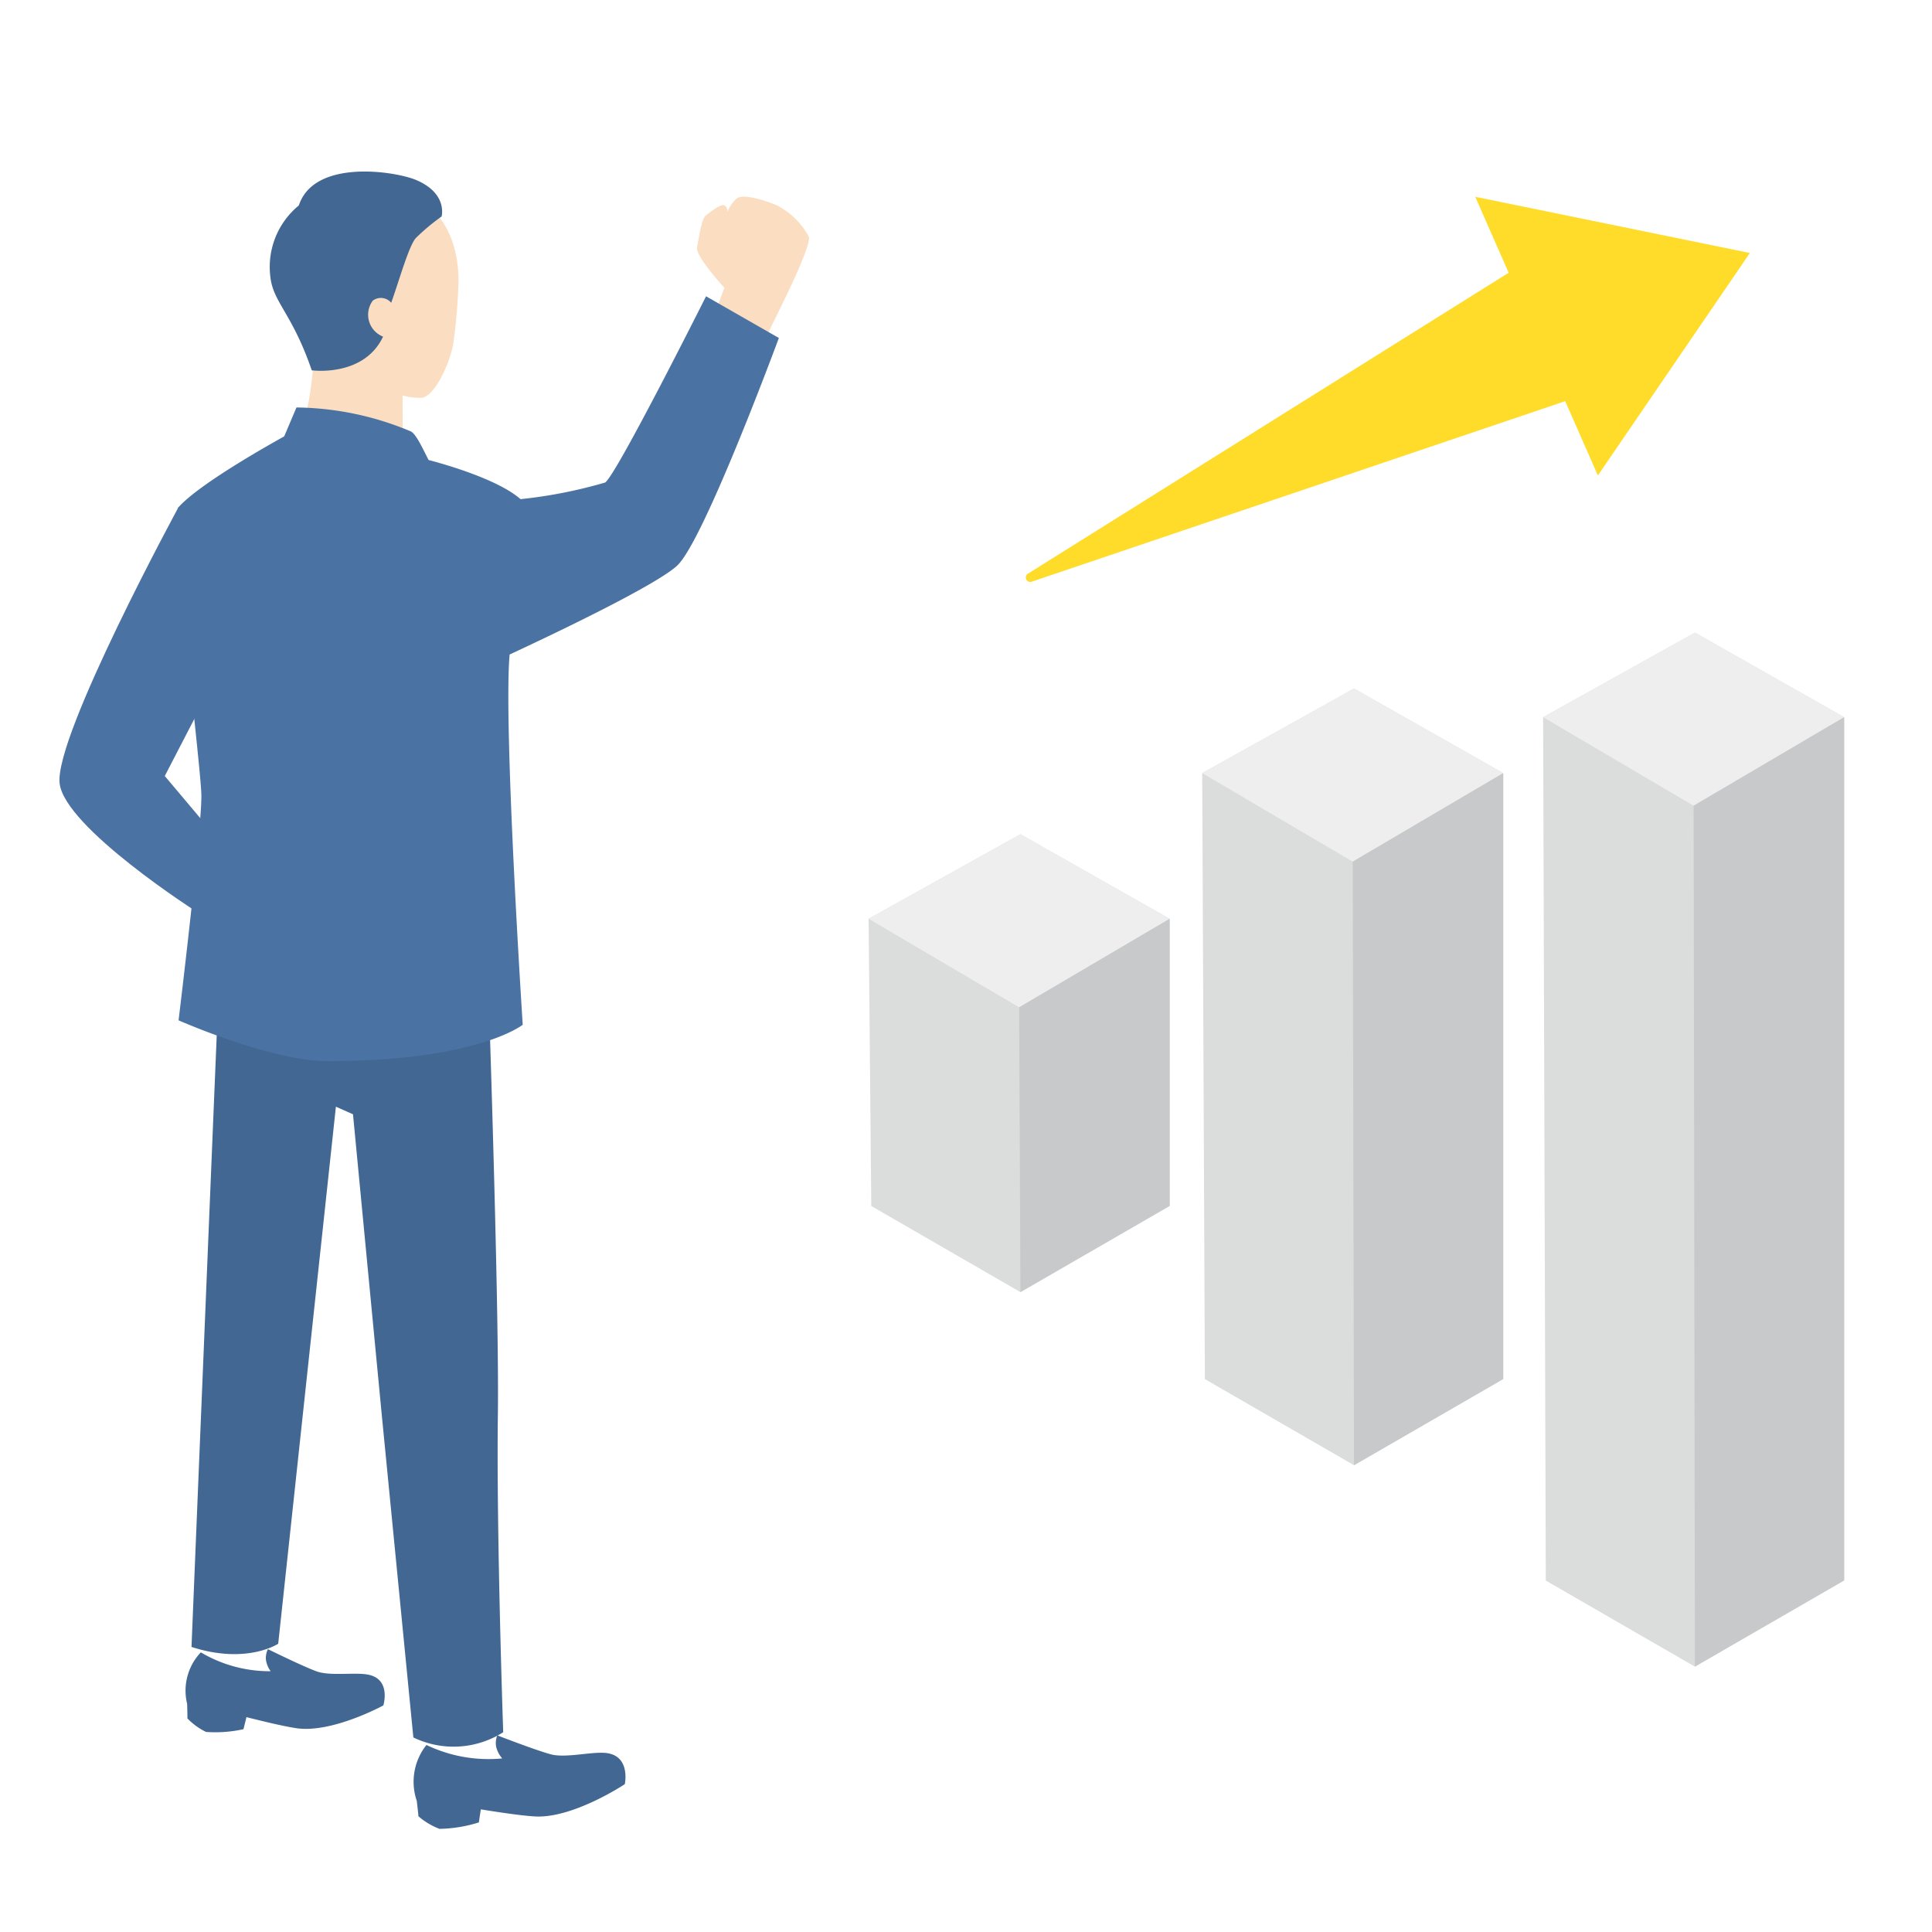 <svg xmlns="http://www.w3.org/2000/svg" xmlns:xlink="http://www.w3.org/1999/xlink" width="130" height="130" viewBox="0 0 130 130"><defs><clipPath id="a"><rect width="120.089" height="111.516" fill="none"/></clipPath></defs><g transform="translate(-819 -3518)"><rect width="130" height="130" transform="translate(819 3518)" fill="#fff"/><g transform="translate(823 3529.544)"><g clip-path="url(#a)"><path d="M31.3,316.232c.55-1.1.758-5.119.758-5.119l4.022.154-.32,4.951,1.078,1.329-.865.981-4.614-1.291Z" transform="translate(-21.792 -216.594)" fill="#fff"/><path d="M40.074,328.96c-.9-.14-2.5.115-3.38-.206-.946-.346-3.273-1.494-3.273-1.494a1.34,1.34,0,0,0-.135.7,1.7,1.7,0,0,0,.32.785,9.073,9.073,0,0,1-4.7-1.27,3.741,3.741,0,0,0-.92,3.469c.009.317.024.874.018.977a4.4,4.4,0,0,0,1.256.91,8.747,8.747,0,0,0,2.516-.186l.2-.811c1.07.27,2.47.612,3.354.744,2.4.358,5.857-1.532,5.857-1.532s.567-1.824-1.106-2.085" transform="translate(-19.393 -227.836)" fill="#416792"/><path d="M80.9,335.495c.48-1.215-.161-5.454-.161-5.454l4.277-.213.61,5.234,1.267,1.308-.825,1.121-5.011-.937Z" transform="translate(-56.207 -229.624)" fill="#fff"/><path d="M8.012,74.327S-.332,89.7.01,92.9c.319,2.982,9.316,8.718,9.316,8.718l1.974-4.2-4.213-5,3.21-6.2Z" transform="translate(0 -51.746)" fill="#4a72a2"/><path d="M148.729,8.265a5.11,5.11,0,0,0-2.181-2.13c-.777-.321-2.193-.772-2.659-.465a2.437,2.437,0,0,0-.648.923.466.466,0,0,0-.159-.425c-.245-.178-.978.422-1.289.667s-.457,1.528-.59,2.128,1.839,2.731,1.839,2.731a28.882,28.882,0,0,1-1.225,2.931l3.325,1.837,1.925-3.937s1.818-3.681,1.662-4.258" transform="translate(-98.3 -3.876)" fill="#fbdec1"/><path d="M91.218,347.523c-.965-.065-2.642.356-3.6.1-1.035-.278-3.609-1.278-3.609-1.278a1.429,1.429,0,0,0-.078.753,1.809,1.809,0,0,0,.413.8,9.655,9.655,0,0,1-5.1-.906,3.98,3.98,0,0,0-.651,3.763c.039.335.107.924.111,1.034a4.679,4.679,0,0,0,1.417.847,9.312,9.312,0,0,0,2.649-.433l.132-.878c1.159.186,2.675.418,3.624.475,2.573.156,6.065-2.171,6.065-2.171s.431-1.986-1.367-2.107" transform="translate(-54.549 -241.121)" fill="#416792"/><path d="M49.163,171.685s.8,22.971.7,30.558c-.106,8.028.359,21.406.359,21.406a6.218,6.218,0,0,1-6.046.352l-2.113-21.573L40.114,182.07l-1.15-.512-3.882,36.137s-2.112,1.417-5.834.216c0,0,1.516-36.891,1.9-45.995l2.763-.873,12.315-.636Z" transform="translate(-20.362 -118.636)" fill="#416792"/><path d="M53.972,36.487a21.777,21.777,0,0,1-1.024,5.891l4.511,1.7,2.5-1.708s-.006-3.37-.018-5.824l-2.763-1.8Z" transform="translate(-36.862 -24.192)" fill="#fbdec1"/><path d="M55.924,16.9a4.087,4.087,0,0,0,3.094,1.189c.89-.219,1.808-2.288,2.06-3.55a37.582,37.582,0,0,0,.369-4.364c-.016-.55.055-5.736-5.1-6.037-5.3-.308-6.7,2.84-6.66,5.1.031,1.726,1.272,4.29,5.167,5.486A9.656,9.656,0,0,0,55.924,16.9" transform="translate(-34.591 -2.87)" fill="#fbdec1"/><path d="M56.461.579c-1.387-.6-6.88-1.466-7.917,1.7a5.352,5.352,0,0,0-1.916,4.813c.19,1.716,1.476,2.465,2.784,6.282,0,0,3.531.486,4.814-2.3L54.3,9.719c.4-.088,1.441-4.461,2.108-5.239a14.048,14.048,0,0,1,1.739-1.455s.438-1.531-1.686-2.446" transform="translate(-32.435 0)" fill="#416792"/><path d="M69.473,30.593a1.584,1.584,0,0,1-.812-2.459.9.9,0,0,1,1.24.14l.435.336-.555,2.117Z" transform="translate(-47.579 -19.445)" fill="#fbdec1"/><path d="M59.706,45.724c1.8-1.7,6.823-15.294,6.823-15.294l-4.9-2.805S55.6,39.649,54.84,40.156a32.042,32.042,0,0,1-5.693,1.119c-1.567-1.377-5.331-2.412-6.185-2.634-.385-.728-.817-1.728-1.2-1.926a20.36,20.36,0,0,0-7.693-1.609l-.825,1.945c-1.556.865-5.78,3.283-7.107,4.762-.584.651,1.477,17.208,1.533,19.331s-1.533,15.2-1.533,15.2,6.2,2.735,9.957,2.743c10.122.022,13.2-2.445,13.2-2.445s-1.308-20.1-.882-24.913c2.963-1.378,9.892-4.676,11.3-6.005" transform="translate(-18.121 -19.232)" fill="#4a72a2"/><path d="M338.822,102.117l-10.216,5.69.18,58.094,10.035,5.794,10.041-5.8V107.807Z" transform="translate(-228.773 -71.093)" fill="#dbdcdc"/><path d="M338.822,102.117l-10.216,5.69,10.128,5.959,10.128-5.959Z" transform="translate(-228.773 -71.093)" fill="#eeeeef"/><path d="M361.943,126.8l.087,57.929,10.041-5.8V120.846Z" transform="translate(-251.982 -84.132)" fill="#c8c9ca"/><path d="M263.314,114.5,253.1,120.19l.18,40.778,10.035,5.794,10.041-5.8V120.19Z" transform="translate(-176.206 -79.714)" fill="#dbdcdc"/><path d="M263.314,114.5,253.1,120.19l10.128,5.959,10.128-5.959Z" transform="translate(-176.206 -79.714)" fill="#eeeeef"/><path d="M296.564,133.229l-10.128,5.959.087,40.613,10.041-5.8Z" transform="translate(-199.415 -92.753)" fill="#c8c9ca"/><path d="M189.434,146.765l-10.216,5.69.18,19.327,10.035,5.794,10.041-5.8v-19.32Z" transform="translate(-124.771 -102.176)" fill="#dbdcdc"/><path d="M189.434,146.765l-10.216,5.69,10.128,5.959,10.128-5.959Z" transform="translate(-124.771 -102.176)" fill="#eeeeef"/><path d="M222.684,165.493l-10.128,5.959.087,19.163,10.041-5.8Z" transform="translate(-147.98 -115.215)" fill="#c8c9ca"/><path d="M262.811,9.371,244.332,5.59l2.249,5.111-32.32,20.231a.3.3,0,0,0,.259.545l35.864-12.136,2.2,5Z" transform="translate(-149.066 -3.892)" fill="#ffdc29"/></g></g></g></svg>